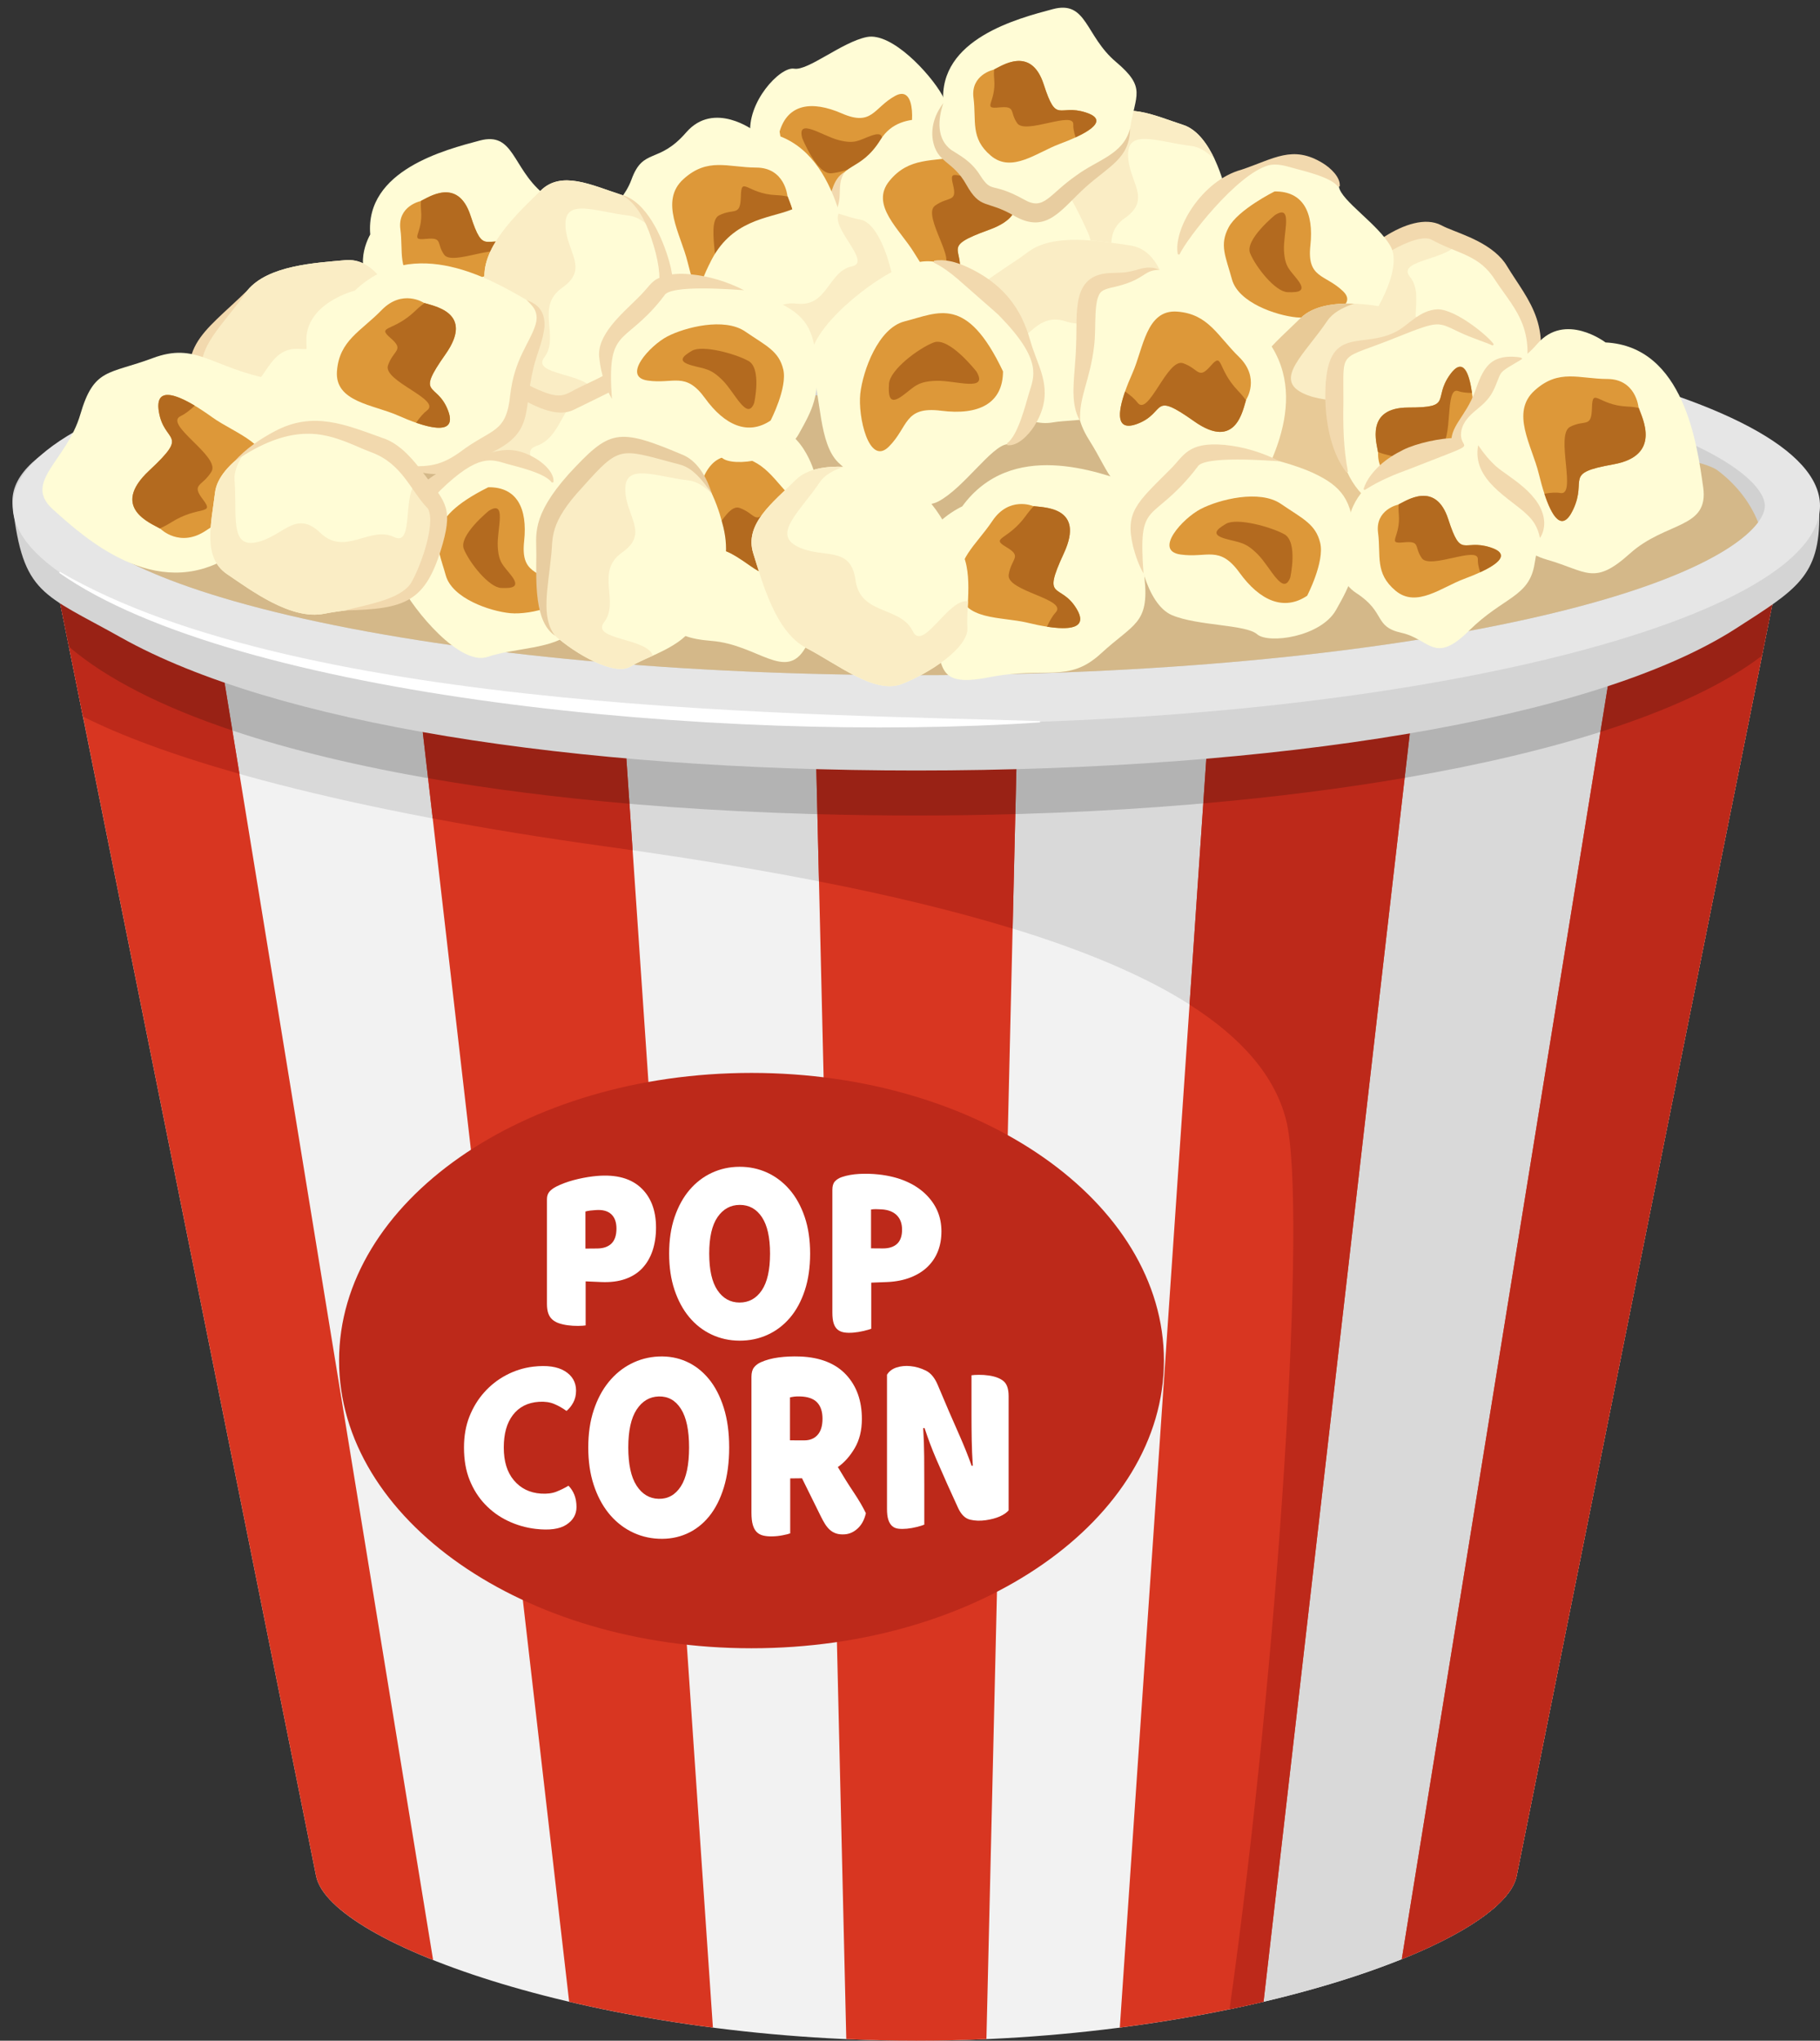 <?xml version="1.0" encoding="UTF-8"?><svg xmlns="http://www.w3.org/2000/svg" xmlns:xlink="http://www.w3.org/1999/xlink" height="903.0" preserveAspectRatio="xMidYMid meet" version="1.0" viewBox="-5.5 -3.4 805.5 903.0" width="805.5" zoomAndPan="magnify"><rect x="-5.5" y="-3.4" width="805.5" height="903.0" fill="#333333" stroke="none"/><defs><clipPath id="a"><path d="M 13 224 L 787 224 L 787 899.59 L 13 899.59 Z M 13 224"/></clipPath><clipPath id="b"><path d="M 13 224 L 787 224 L 787 899.59 L 13 899.59 Z M 13 224"/></clipPath></defs><g><g clip-path="url(#a)"><path d="M 13.281 224.492 L 134.398 826.758 C 140.449 856.836 259.277 899.59 400.062 899.59 C 540.848 899.59 659.68 856.836 665.727 826.758 L 786.844 224.492 L 13.281 224.492" fill="#f2f2f2"/></g><g><path d="M 31.215 313.656 C 70.145 333.367 147.098 355.25 263.352 371.262 C 446.984 396.555 548.711 433.719 563.684 492.105 C 573.301 529.578 560.289 732.25 538.676 885.688 C 611.48 870.598 661.844 846.066 665.727 826.758 L 786.844 224.492 L 13.281 224.492 L 31.215 313.656" fill="#d9d9d9"/></g><g clip-path="url(#b)"><path d="M 134.398 826.758 C 134.516 827.332 134.703 827.938 134.898 828.543 C 138.703 839.684 157.27 852.363 186.191 863.898 L 81.762 224.492 L 13.281 224.492 Z M 400.062 899.59 C 410.535 899.59 420.883 899.348 431.074 898.898 L 446.984 224.492 L 353.141 224.492 L 369.051 898.898 C 379.242 899.348 389.59 899.59 400.062 899.59 Z M 310.02 893.801 L 264.371 224.492 L 170.531 224.492 L 246.398 882.359 C 265.887 886.941 287.27 890.863 310.02 893.801 Z M 665.277 828.402 C 665.445 827.84 665.621 827.273 665.727 826.758 L 786.844 224.492 L 718.363 224.492 L 614.902 863.512 C 643.395 852.031 661.621 839.449 665.277 828.402 Z M 490.105 893.801 L 535.754 224.492 L 629.594 224.492 L 553.727 882.359 C 534.238 886.941 512.855 890.863 490.105 893.801" fill="#d83621"/></g><g><path d="M 25 282.762 C 81.488 330.992 227.426 357.449 400.062 357.449 C 568.398 357.449 716.793 330.641 774.32 286.754 L 786.844 224.492 L 13.281 224.492 L 25 282.762" fill="#b3b3b3"/></g><g><path d="M 620.027 861.387 C 620.176 861.324 620.316 861.262 620.465 861.195 C 621.941 860.562 623.391 859.93 624.805 859.289 C 625.098 859.156 625.387 859.02 625.68 858.887 C 626.938 858.312 628.168 857.738 629.371 857.164 C 629.703 857.004 630.027 856.848 630.355 856.688 C 631.512 856.125 632.641 855.562 633.746 855 C 634.062 854.84 634.375 854.68 634.688 854.52 C 635.801 853.941 636.887 853.363 637.949 852.785 C 638.207 852.645 638.469 852.508 638.723 852.363 C 639.879 851.727 641 851.09 642.09 850.445 C 642.219 850.371 642.352 850.297 642.48 850.223 C 646.188 848.023 649.488 845.824 652.367 843.641 C 652.512 843.531 652.645 843.422 652.785 843.312 C 653.562 842.711 654.312 842.109 655.027 841.516 C 655.227 841.348 655.41 841.184 655.602 841.02 C 656.238 840.473 656.848 839.93 657.43 839.383 C 657.621 839.199 657.812 839.02 658.004 838.836 C 658.551 838.305 659.066 837.777 659.562 837.25 C 659.73 837.066 659.902 836.887 660.066 836.703 C 660.555 836.164 661.008 835.625 661.434 835.09 C 661.562 834.934 661.695 834.773 661.816 834.613 C 662.277 834.016 662.695 833.418 663.082 832.824 C 664.145 831.16 664.82 829.773 665.273 828.41 C 665.426 827.957 665.543 827.508 665.645 827.059 C 665.727 826.758 726.285 525.625 726.285 525.625 L 786.844 224.492 L 718.363 224.492 L 614.902 863.512 C 616.652 862.805 618.359 862.098 620.027 861.387" fill="#bd291a"/></g><g><path d="M 442.668 407.5 L 446.984 224.492 L 353.141 224.492 L 356.965 386.609 C 389.238 392.938 417.797 399.879 442.668 407.5" fill="#bd291a"/></g><g><path d="M 563.684 492.105 C 573.301 529.578 560.289 732.246 538.676 885.688 C 541.164 885.172 543.629 884.641 546.062 884.102 C 546.57 883.992 547.066 883.879 547.57 883.766 C 549.441 883.348 551.301 882.926 553.137 882.492 C 553.332 882.449 553.527 882.398 553.727 882.352 L 629.594 224.492 L 535.754 224.492 L 520.977 441.137 C 544.434 456.062 558.77 472.934 563.684 492.105" fill="#bd291a"/></g><g><path d="M 263.352 371.262 C 267.117 371.781 270.793 372.312 274.488 372.84 L 264.371 224.492 L 170.531 224.492 L 186.016 358.746 C 209.52 363.184 235.277 367.395 263.352 371.262" fill="#bd291a"/></g><g><path d="M 100.469 339.031 L 81.762 224.492 L 13.281 224.492 L 31.215 313.656 C 47.559 321.934 70.629 330.59 100.469 339.031" fill="#bd291a"/></g><g><path d="M 786.844 224.492 L 718.363 224.492 L 702.824 320.477 C 733.188 310.844 757.59 299.52 774.32 286.754 Z M 629.594 224.492 L 535.754 224.492 L 527.051 352.098 C 558.605 349.34 588.52 345.543 616.18 340.805 Z M 443.863 356.828 L 446.984 224.492 L 353.141 224.492 L 356.266 356.863 C 370.645 357.246 385.25 357.449 400.062 357.449 C 414.836 357.449 429.445 357.234 443.863 356.828 Z M 97.336 319.84 L 81.762 224.492 L 13.281 224.492 L 25 282.762 C 41.773 297.082 66.43 309.48 97.336 319.84 Z M 273.086 352.266 C 241.395 349.539 211.52 345.75 183.961 340.945 L 170.531 224.492 L 264.371 224.492 L 273.086 352.266" fill="#992215"/></g><g><path d="M 799.711 223.816 C 800 251.66 789.633 257.445 762.809 274.695 C 699.539 315.375 558.121 337.539 400.062 337.539 C 247.434 337.539 115.762 316.668 48.125 278.738 C 13.281 259.203 4.754 259.789 0.125 220.43 C -5.547 172.195 182.078 144.621 400.062 144.621 C 618.047 144.621 799.203 175.25 799.711 223.816" fill="#d4d4d4"/></g><g><path d="M 800 220.43 C 800 269.988 622.492 316.93 400.062 316.93 C 177.633 316.93 0.125 269.988 0.125 220.43 C 0.125 170.875 177.633 130.699 400.062 130.699 C 622.492 130.699 800 170.875 800 220.43" fill="#e6e6e6"/></g><g><path d="M 454.801 316.254 C 312.168 325.844 98.656 304.863 20.676 250.062 L 21 249.602 C 128.438 312.473 358.465 312.508 454.777 315.691 L 454.801 316.254" fill="#fff"/></g><g><path d="M 400.062 295.363 C 297.551 295.363 201.285 286.496 129.012 270.395 C 46.531 252.016 24.523 230.34 24.523 220.43 C 24.523 210.52 46.531 188.844 129.012 170.469 C 201.285 154.367 297.551 145.496 400.062 145.496 C 502.574 145.496 598.84 154.367 671.113 170.469 C 753.594 188.844 775.602 210.52 775.602 220.43 C 775.602 230.34 753.594 252.016 671.113 270.395 C 598.84 286.496 502.574 295.363 400.062 295.363" fill="#d1d1d1"/></g><g><path d="M 25.594 224.578 C 30.832 235.605 56.637 254.266 129.012 270.395 C 201.285 286.496 297.551 295.363 400.062 295.363 C 502.574 295.363 598.84 286.496 671.113 270.395 C 737.035 255.703 764.309 238.914 772.609 227.707 C 768.656 217.84 761.875 210.145 754.621 204.711 C 733.645 188.988 435.207 168.766 370.086 170.641 C 304.965 172.516 182.133 211.773 88.094 205.277 C 42.066 202.098 27.984 212.809 25.594 224.578" fill="#d4b889"/></g><g><path d="M 672.164 161.43 C 672.164 161.43 667.48 185.289 654.758 189.906 C 642.035 194.527 628.859 201.609 619.398 192.883 C 609.938 184.152 593.723 170.492 593.215 156 C 592.703 141.504 587.875 122.172 596.578 113.844 C 605.281 105.52 622.207 94.895 629.578 99.121 C 636.949 103.352 652.898 106.844 658.461 116.777 C 664.023 126.715 677.934 138.738 672.164 161.43" fill="#fffcd6"/></g><g><path d="M 629.578 99.121 C 632.129 100.586 635.711 101.965 639.531 103.547 C 637.348 111.523 612.266 111.402 618.453 119.02 C 625.855 128.141 615.062 141.547 627.5 149.637 C 639.938 157.723 629.602 165.52 629.844 177.422 C 630.086 189.324 643.414 182.719 658.07 180.484 C 661.535 179.957 664.938 177.559 668.117 174.203 C 665.352 180.672 661.031 187.629 654.758 189.906 C 642.035 194.527 628.859 201.609 619.398 192.883 C 609.938 184.152 593.723 170.492 593.215 156 C 592.703 141.504 587.875 122.172 596.578 113.844 C 605.281 105.52 622.207 94.895 629.578 99.121" fill="#faedc5"/></g><g><path d="M 593.215 156 C 591.312 142.957 587.238 128.414 590.84 118.051 C 593.387 109.703 618.363 88.984 632.355 96.258 C 637.785 99.27 651.395 102.395 659.156 111.164 C 659.973 112.098 660.73 113.098 661.383 114.207 C 670.723 129.668 683.953 141.898 671.289 171.438 C 668.004 178.922 662.676 187.762 654.758 189.906 C 661.559 186.445 665.547 177.465 667.629 170.109 C 675.816 142.883 665.203 134.055 656.5 120.93 C 649.23 109.188 640.375 109.32 628.031 102.641 C 621.227 98.992 598.473 113.383 595.645 119.969 C 591.68 128.141 593.977 144.262 593.215 156" fill="#f2d9ae"/></g><g><path d="M 536.605 79.766 C 536.605 79.766 531.105 56.078 518.23 51.898 C 505.355 47.719 491.945 41.09 482.789 50.137 C 473.637 59.184 457.895 73.391 457.883 87.895 C 457.871 102.395 453.703 121.887 462.688 129.906 C 471.672 137.93 488.949 147.973 496.172 143.492 C 503.395 139.012 519.215 134.98 524.438 124.855 C 529.656 114.734 543.145 102.242 536.605 79.766" fill="#fffcd6"/></g><g><path d="M 496.172 143.492 C 498.672 141.941 502.203 140.441 505.969 138.727 C 503.512 130.836 478.453 131.812 484.375 123.984 C 491.461 114.617 480.215 101.59 492.367 93.078 C 504.52 84.57 493.926 77.133 493.758 65.23 C 493.594 53.324 507.141 59.469 521.863 61.199 C 525.344 61.609 528.828 63.891 532.121 67.137 C 529.133 60.766 524.582 53.961 518.23 51.898 C 505.355 47.719 491.945 41.09 482.789 50.137 C 473.637 59.184 457.895 73.391 457.883 87.895 C 457.871 102.395 453.703 121.887 462.688 129.906 C 471.672 137.93 488.949 147.973 496.172 143.492" fill="#faedc5"/></g><g><path d="M 553.141 69.535 C 539.863 75.656 534.059 78.777 524.504 91.867 C 514.949 104.953 513.656 112.105 519.727 124.145 C 525.797 136.184 546.207 160.496 558.223 156.391 C 570.238 152.285 588.145 152.969 595.504 145.133 C 602.859 137.297 615.441 115.602 610.016 105.723 C 604.59 95.844 587.918 85.367 587.07 79.164 C 586.223 72.957 566.422 63.41 553.141 69.535" fill="#fffcd6"/></g><g><path d="M 586.699 79.215 C 583.605 74.93 571.234 72.195 566.973 70.996 C 563.543 70.016 559.746 68.867 556.051 69.715 C 541.945 73.555 519.82 102.129 516.523 109.223 L 515.781 109.141 C 513.605 98.156 526.262 76.508 544.023 71.668 C 558.375 66.836 566.613 60.629 579.926 68.789 C 583.387 70.902 587.895 75.066 587.438 79.113 L 586.699 79.215" fill="#f2d9ae"/></g><g><path d="M 558.59 81.32 C 558.59 81.32 542.445 89.355 538.27 97.207 C 534.09 105.055 536.945 109.98 539.75 120.238 C 542.559 130.5 559.312 136.176 568.309 137.035 C 577.309 137.895 596.812 133.117 588.922 125.484 C 581.027 117.852 572.859 119.922 574.453 105.23 C 576.047 90.543 571.176 81.137 558.59 81.32" fill="#dd9839"/></g><g><path d="M 558.828 91.738 C 558.828 91.738 545.34 102.676 547.777 108.66 C 550.215 114.645 558.812 125.625 564.285 125.875 C 569.758 126.125 572.484 125.301 568.93 120.594 C 565.375 115.891 563.176 115.004 562.77 107.473 C 562.367 99.938 566.965 86.645 558.828 91.738" fill="#b36a1f"/></g><g><path d="M 326.66 56.523 C 328.559 71.023 329.812 77.492 339.465 90.508 C 349.121 103.523 355.566 106.883 368.863 104.668 C 382.16 102.453 411.445 90.199 411.098 77.508 C 410.754 64.812 416.73 47.922 411.438 38.566 C 406.148 29.211 389.176 10.746 378.129 12.988 C 367.082 15.23 352.121 28.031 345.945 26.992 C 339.77 25.957 324.766 42.023 326.66 56.523" fill="#fffcd6"/></g><g><path d="M 339.535 54.828 C 344.824 87.648 357.34 83.91 371.09 84.391 C 381.719 84.762 392.125 70.453 395.617 62.117 C 399.113 53.781 400.359 33.742 390.723 39.008 C 381.09 44.27 380.633 52.684 367.086 46.793 C 353.535 40.902 343.102 42.758 339.535 54.828" fill="#dd9839"/></g><g><path d="M 349.551 57.695 C 349.551 57.695 355.984 73.828 362.422 73.281 C 368.859 72.734 381.898 67.789 383.77 62.641 C 385.633 57.492 385.656 54.641 380.105 56.637 C 374.559 58.633 373.059 60.469 365.746 58.613 C 358.434 56.758 347.109 48.414 349.551 57.695" fill="#b36a1f"/></g><g><path d="M 415.328 51.719 C 415.328 51.719 393.508 43.375 384.273 58.328 C 375.035 73.285 366.23 67.855 364.387 81.484 C 362.543 95.113 348.012 98.453 369.742 113.211 C 391.473 127.965 392.586 140.234 412.312 141.152 C 432.039 142.07 436.586 147.18 449.562 131.391 C 462.547 115.598 483.172 114.863 475.832 99.121 C 468.492 83.375 451.797 46.238 415.328 51.719" fill="#fffcd6"/></g><g><path d="M 368.371 72.691 C 365.914 76.305 366.324 79.492 366.113 83.355 C 365.188 96.375 354.598 97.379 370.25 108.383 C 392.203 124.312 392.137 132.902 403.297 139.625 C 395.625 139.039 389.078 133.484 383.047 128.469 C 365.34 114.309 360.844 113.418 356.211 106.219 C 350.121 95.398 359.328 91.496 363.008 79.844 C 364.023 76.895 365.602 74.145 368.371 72.691" fill="#f2d9ae"/></g><g><path d="M 437.457 73.809 C 437.457 73.809 433.203 63.23 420.176 65.723 C 407.145 68.219 396.863 65.961 388.125 76.668 C 379.387 87.375 392.922 98.25 399.098 108.484 C 405.27 118.719 415.496 132.738 418.781 119.414 C 422.066 106.09 409.949 106.316 432.211 98.293 C 454.473 90.266 439.207 76.672 437.457 73.809" fill="#dd9839"/></g><g><path d="M 432.211 98.293 C 453.664 90.559 440.27 77.652 437.699 74.164 C 436.109 74.172 434.305 74.312 432.258 74.637 C 418.852 76.758 414.199 70.031 416.258 78.215 C 418.32 86.398 414.426 83.234 408.348 87.59 C 402.27 91.945 419.273 113.902 411.066 114.125 C 409.309 114.172 406.664 114.805 403.902 115.816 C 409.637 123.742 416.258 129.652 418.781 119.414 C 422.066 106.09 409.949 106.316 432.211 98.293" fill="#b36a1f"/></g><g><path d="M 503.48 165.953 C 503.48 165.953 519.012 147.242 514.551 134.465 C 510.09 121.684 507.254 106.996 494.512 105.18 C 481.77 103.363 460.934 99.426 449.383 108.191 C 437.824 116.957 419.785 125.434 418.836 137.438 C 417.883 149.445 420.34 169.277 428.277 172.316 C 436.215 175.355 448.996 185.516 460.215 183.547 C 471.43 181.578 489.539 184.758 503.48 165.953" fill="#fffcd6"/></g><g><path d="M 428.277 172.316 C 431.023 173.367 434.355 175.273 437.996 177.234 C 442.797 170.504 426.855 151.141 436.672 151.121 C 448.414 151.094 451.984 134.258 466.113 138.785 C 480.242 143.316 479.75 130.379 489.129 123.043 C 498.512 115.711 501.812 130.215 509.344 142.984 C 511.121 146.004 511.41 150.156 510.82 154.742 C 514.086 148.512 516.75 140.766 514.551 134.465 C 510.09 121.684 507.254 106.996 494.512 105.18 C 481.77 103.363 460.934 99.426 449.383 108.191 C 437.824 116.957 419.785 125.434 418.836 137.438 C 417.883 149.445 420.34 169.277 428.277 172.316" fill="#faedc5"/></g><g><path d="M 328.387 54.574 C 328.387 54.574 310.535 40.953 298.199 55.188 C 285.867 69.422 279.195 61.695 273.98 76.051 C 268.77 90.406 254.582 90.965 270.691 111.504 C 286.801 132.047 284.652 145.559 302.504 150.707 C 320.352 155.852 323.199 162.34 339.184 147.988 C 355.164 133.633 374.266 137.188 371.609 118.605 C 368.949 100.023 363.242 56.328 328.387 54.574" fill="#fffcd6"/></g><g><path d="M 342.965 83.137 C 342.965 83.137 341.797 70.797 329.211 70.75 C 316.617 70.703 307.773 66.094 296.992 75.84 C 286.211 85.586 295.812 100.203 298.828 112.574 C 301.844 124.949 307.594 142.273 314.051 128.551 C 320.512 114.824 309.34 112.516 331.824 108.523 C 354.312 104.527 343.832 86.602 342.965 83.137" fill="#dd9839"/></g><g><path d="M 331.824 108.523 C 353.496 104.672 344.551 87.887 343.098 83.57 C 341.637 83.246 339.945 83.02 337.98 82.938 C 325.145 82.406 322.617 74.152 322.391 83.438 C 322.164 92.727 319.41 88.484 312.715 91.918 C 306.016 95.352 315.93 122.688 308.348 121.199 C 306.719 120.883 304.137 121.008 301.34 121.52 C 304.547 131.309 309.09 139.094 314.051 128.551 C 320.512 114.824 309.34 112.516 331.824 108.523" fill="#b36a1f"/></g><g><path d="M 609.578 133.086 C 609.578 133.086 581.547 126.02 570.125 137.355 C 558.703 148.691 544.402 159.266 548.988 173.867 C 553.574 188.465 560.035 212.832 575.359 220.73 C 590.688 228.633 609.027 243.637 622.395 238.5 C 635.762 233.367 655.773 220.562 654.965 210.488 C 654.156 200.414 658.496 181.496 650.637 170.477 C 642.773 159.453 636.898 138.398 609.578 133.086" fill="#faedc5"/></g><g><path d="M 654.965 210.488 C 654.688 207 655.023 202.453 655.258 197.539 C 645.574 195.848 632.98 222.871 627.926 212.355 C 621.875 199.77 601.984 204.574 599.598 187.098 C 597.215 169.621 583.586 176.777 570.91 170.48 C 558.234 164.18 572.098 153.199 581.938 138.574 C 584.262 135.117 588.566 132.676 593.789 130.961 C 585.434 130.652 575.758 131.766 570.125 137.355 C 558.703 148.691 544.402 159.266 548.988 173.867 C 553.574 188.465 560.035 212.832 575.359 220.73 C 590.688 228.633 609.027 243.637 622.395 238.5 C 635.762 233.367 655.773 220.562 654.965 210.488" fill="#e8ca97"/></g><g><path d="M 308.574 113.277 C 308.574 113.277 297.973 133.004 304.332 143.723 C 310.691 154.441 315.938 167.184 327.77 166.492 C 339.605 165.805 359.129 165.551 367.957 155.531 C 376.785 145.508 391.52 134.562 390.184 123.551 C 388.852 112.539 383.008 95.09 375.289 93.793 C 367.57 92.5 354.176 85.668 344.41 89.492 C 334.648 93.32 317.723 93.754 308.574 113.277" fill="#fffcd6"/></g><g><path d="M 375.289 93.793 C 372.617 93.348 369.266 92.234 365.617 91.133 C 362.516 98.086 380.441 112.648 371.586 114.461 C 360.988 116.629 360.844 132.48 347.266 130.973 C 333.684 129.465 336.488 141.055 329.363 149.387 C 322.238 157.719 316.609 145.23 307.477 135.078 C 305.32 132.684 304.301 128.984 303.996 124.738 C 302.188 130.961 301.195 138.438 304.332 143.723 C 310.691 154.441 315.938 167.184 327.77 166.492 C 339.605 165.805 359.129 165.555 367.957 155.531 C 376.785 145.508 391.52 134.562 390.184 123.551 C 388.852 112.539 383.008 95.09 375.289 93.793" fill="#faedc5"/></g><g><path d="M 612.547 223.699 C 612.547 223.699 625.762 238.109 638.516 227.797 C 651.266 217.484 655.801 225.133 662.469 213.621 C 669.137 202.117 681.383 203.812 670.719 183.738 C 660.055 163.664 663.965 152.414 649.453 145.27 C 634.941 138.125 633.496 132.129 617.598 141.98 C 601.699 151.836 585.871 145.867 585.309 162.199 C 584.738 178.535 582.941 216.859 612.547 223.699" fill="#fffcd6"/></g><g><path d="M 655.109 149.512 C 652.586 148.199 646.059 146.301 640.312 143.543 C 630.746 139.023 631.559 138.332 613.148 145.652 C 586.312 156.629 589.184 150.266 589.07 174.371 C 588.895 184.738 589.02 194.809 591.09 205.352 L 590.414 205.664 C 583.922 197.234 581.5 185.098 581.102 174.469 C 580.195 138.754 596.293 151.68 612.172 143.453 C 617.672 140.805 622.613 133.805 630.75 133.473 C 638.961 133.441 653.68 145.766 655.617 148.965 L 655.109 149.512" fill="#f2d9ae"/></g><g><path d="M 604.426 196.988 C 604.426 196.988 603.535 207.742 614.32 209.711 C 625.105 211.68 631.98 216.984 642.711 210.281 C 653.445 203.578 647.453 189.578 646.766 178.512 C 646.074 167.445 643.797 151.715 636.16 162.492 C 628.523 173.266 637.746 176.953 617.859 176.934 C 597.977 176.914 604.215 193.887 604.426 196.988" fill="#dd9839"/></g><g><path d="M 617.859 176.934 C 598.695 176.918 603.797 192.676 604.379 196.594 C 605.578 197.098 606.996 197.551 608.664 197.922 C 619.59 200.34 620.488 207.805 622.105 199.879 C 623.723 191.953 625.434 196.012 631.699 194.094 C 637.969 192.176 633.656 167.23 639.926 169.664 C 641.27 170.188 643.508 170.473 645.98 170.461 C 644.73 161.582 642.027 154.211 636.16 162.492 C 628.523 173.266 637.746 176.953 617.859 176.934" fill="#b36a1f"/></g><g><path d="M 551.562 142.539 C 551.562 142.539 545.926 119.867 528.379 120.844 C 510.828 121.82 510.242 111.492 498.012 117.773 C 485.777 124.055 474.727 114.047 475.047 140.312 C 475.371 166.574 465.941 174.508 476.473 191.215 C 487.004 207.922 485.41 214.57 505.785 216.188 C 526.164 217.805 538.562 234.305 547.277 219.281 C 555.996 204.258 576.914 169.324 551.562 142.539" fill="#fffcd6"/></g><g><path d="M 507.504 116.012 C 500.078 116.102 501.688 120.684 486.059 123.945 C 484.359 124.355 482.965 124.891 482.156 125.488 C 478.195 128.543 479.805 141.23 478.754 149.516 C 477.023 164.844 471.863 172.383 472.57 182.945 C 467.453 174.27 470.418 163.199 470.777 148.934 C 471.391 134.902 468.609 118.641 485.137 117.457 C 491.59 117.094 491.379 117.59 497.117 116.156 C 500.316 115.156 503.992 114.195 507.504 116.012" fill="#f2d9ae"/></g><g><path d="M 546.098 173.324 C 546.098 173.324 552.34 163.785 542.844 154.523 C 533.348 145.262 529.32 135.535 515.539 134.492 C 501.758 133.449 500.574 150.773 495.711 161.688 C 490.848 172.605 485.191 189.012 498.004 184.09 C 510.812 179.164 503.695 169.352 523.012 183.023 C 542.328 196.695 544.75 176.398 546.098 173.324" fill="#dd9839"/></g><g><path d="M 523.012 183.023 C 541.629 196.199 544.551 177.828 545.945 173.727 C 545.027 172.43 543.883 171.031 542.441 169.531 C 533.039 159.75 535.895 152.086 530.359 158.457 C 524.824 164.824 525.191 159.824 518.145 157.328 C 511.098 154.836 502.809 181.34 497.934 174.734 C 496.887 173.32 494.855 171.512 492.445 169.824 C 489.223 179.062 488.16 187.871 498.004 184.09 C 510.812 179.164 503.695 169.352 523.012 183.023" fill="#b36a1f"/></g><g><path d="M 355.195 206.547 C 355.195 206.547 349.559 183.875 332.008 184.852 C 314.461 185.828 313.879 175.5 301.645 181.781 C 289.41 188.062 278.355 178.055 278.68 204.316 C 279.004 230.582 269.574 238.516 280.105 255.219 C 290.637 271.926 289.043 278.578 309.422 280.195 C 329.797 281.812 342.195 298.312 350.91 283.285 C 359.629 268.262 380.547 233.328 355.195 206.547" fill="#fffcd6"/></g><g><path d="M 349.73 237.332 C 349.73 237.332 355.973 227.789 346.477 218.531 C 336.98 209.27 332.953 199.543 319.172 198.5 C 305.391 197.453 304.211 214.777 299.344 225.695 C 294.48 236.613 288.824 253.02 301.637 248.094 C 314.445 243.172 307.328 233.359 326.645 247.031 C 345.961 260.699 348.383 240.406 349.73 237.332" fill="#dd9839"/></g><g><path d="M 326.645 247.031 C 345.262 260.203 348.184 241.836 349.578 237.734 C 348.66 236.434 347.512 235.035 346.074 233.539 C 336.672 223.758 339.527 216.094 333.992 222.465 C 328.457 228.832 328.824 223.828 321.777 221.336 C 314.727 218.84 306.441 245.344 301.566 238.742 C 300.52 237.324 298.488 235.52 296.078 233.832 C 292.855 243.066 291.793 251.879 301.637 248.094 C 314.445 243.172 307.328 233.359 326.645 247.031" fill="#b36a1f"/></g><g><path d="M 412.012 42.211 C 412.012 42.211 402.645 58.082 415.809 66.648 C 428.969 75.219 423.281 81.414 435.77 84.195 C 448.258 86.969 450.262 98.43 465.562 83.273 C 480.863 68.113 492.316 68.488 494.645 53.48 C 496.977 38.469 502.051 35.504 488.395 23.984 C 474.738 12.465 475.605 -3.398 460.469 0.641 C 445.332 4.684 409.676 13.742 412.012 42.211" fill="#fffcd6"/></g><g><path d="M 412.012 42.211 C 409.488 49.691 409.086 58.094 415.398 62.879 C 419.316 65.461 424.289 67.754 428.387 74.336 C 433.668 82.484 433.109 76.785 447.727 84.891 C 456.668 90.074 458.605 82.656 471.059 74.098 C 480.242 67.312 491.645 64.969 494.645 53.48 C 494.539 66.613 485.438 70.062 475.098 79.293 C 464.078 89.223 457.914 100.32 443.59 92.23 C 430.953 84.781 428.578 89.742 422.078 78.141 C 416.18 67.594 409.152 68.855 407.34 58.551 C 406.375 52.289 408.672 46.578 412.012 42.211" fill="#e8cda0"/></g><g><path d="M 434.141 27.484 C 434.141 27.484 424.02 29.684 425.352 39.906 C 426.684 50.129 423.82 57.773 433.086 65.539 C 442.352 73.301 453.441 64.027 463.391 60.324 C 473.332 56.625 487.09 50.203 474.992 46.352 C 462.895 42.5 462.195 51.801 456.43 33.953 C 450.664 16.105 436.922 26.43 434.141 27.484" fill="#dd9839"/></g><g><path d="M 456.43 33.953 C 450.871 16.754 437.91 25.719 434.484 27.332 C 434.375 28.551 434.371 29.945 434.516 31.551 C 435.477 42.02 428.895 44.91 436.633 44.152 C 444.367 43.395 441.145 46.059 444.723 51.148 C 448.305 56.238 469.922 45.422 469.512 51.727 C 469.426 53.078 469.812 55.164 470.539 57.383 C 478.316 53.785 484.289 49.309 474.992 46.352 C 462.895 42.5 462.195 51.801 456.43 33.953" fill="#b36a1f"/></g><g><path d="M 158.359 100.363 C 158.359 100.363 148.992 116.234 162.156 124.801 C 175.316 133.371 169.625 139.57 182.113 142.348 C 194.602 145.121 196.609 156.582 211.91 141.426 C 227.211 126.266 238.664 126.641 240.992 111.633 C 243.32 96.625 248.398 93.656 234.742 82.137 C 221.086 70.617 221.953 54.754 206.816 58.797 C 191.68 62.836 156.02 71.895 158.359 100.363" fill="#fffcd6"/></g><g><path d="M 180.484 85.637 C 180.484 85.637 170.367 87.836 171.699 98.059 C 173.031 108.281 170.168 115.93 179.434 123.691 C 188.699 131.453 199.789 122.18 209.734 118.477 C 219.68 114.777 233.438 108.355 221.34 104.504 C 209.238 100.652 208.539 109.953 202.777 92.105 C 197.012 74.262 183.27 84.586 180.484 85.637" fill="#dd9839"/></g><g><path d="M 202.777 92.105 C 197.219 74.906 184.258 83.871 180.832 85.484 C 180.723 86.703 180.719 88.098 180.863 89.703 C 181.82 100.176 175.242 103.062 182.977 102.309 C 190.715 101.551 187.492 104.215 191.07 109.301 C 194.648 114.391 216.266 103.574 215.859 109.879 C 215.77 111.23 216.156 113.316 216.887 115.531 C 224.664 111.938 230.633 107.461 221.34 104.504 C 209.238 100.652 208.539 109.953 202.777 92.105" fill="#b36a1f"/></g><g><path d="M 420.355 220.68 C 420.355 220.68 399.074 230.316 403.203 247.398 C 407.328 264.484 397.277 266.922 405.664 277.82 C 414.051 288.723 406.199 301.398 431.977 296.34 C 457.75 291.281 467.254 299.121 481.785 285.75 C 496.316 272.379 503.145 272.746 501.059 252.41 C 498.969 232.078 512.961 216.906 496.609 211.043 C 480.262 205.18 442.125 190.91 420.355 220.68" fill="#fffcd6"/></g><g><path d="M 451.625 220.5 C 451.625 220.5 441.113 216.082 433.719 227.094 C 426.324 238.102 417.484 243.82 418.945 257.566 C 420.402 271.309 437.656 269.344 449.27 272.156 C 460.887 274.973 478.047 277.57 470.891 265.859 C 463.734 254.148 455.367 262.922 465.328 241.453 C 475.289 219.988 454.891 221.27 451.625 220.5" fill="#dd9839"/></g><g><path d="M 465.328 241.453 C 474.93 220.77 456.332 221.207 452.047 220.574 C 450.934 221.711 449.766 223.094 448.555 224.777 C 440.629 235.793 432.574 234.367 439.84 238.66 C 447.102 242.957 442.117 243.496 440.934 250.879 C 439.754 258.262 467.316 261.633 461.703 267.617 C 460.496 268.902 459.086 271.223 457.863 273.902 C 467.531 275.406 476.391 274.859 470.891 265.859 C 463.734 254.148 455.367 262.922 465.328 241.453" fill="#b36a1f"/></g><g><path d="M 312.785 185.195 C 312.785 185.195 323.156 158.211 313.266 145.516 C 303.375 132.82 294.59 117.355 279.547 120.164 C 264.504 122.973 239.539 126.473 229.863 140.742 C 220.188 155.016 203.098 171.426 206.598 185.312 C 210.094 199.199 220.414 220.598 230.512 221 C 240.609 221.402 258.875 227.973 270.758 221.484 C 282.641 215 304.246 211.688 312.785 185.195" fill="#fffcd6"/></g><g><path d="M 230.512 221 C 234.008 221.141 238.48 222.016 243.332 222.84 C 246.176 213.43 220.848 197.691 231.895 193.93 C 245.113 189.43 242.723 169.105 260.355 168.828 C 277.992 168.551 272.516 154.164 280.285 142.336 C 288.059 130.504 297.301 145.578 310.645 157.098 C 313.797 159.816 315.707 164.387 316.785 169.773 C 318.09 161.512 318.145 151.777 313.266 145.516 C 303.375 132.82 294.59 117.355 279.547 120.164 C 264.504 122.973 239.539 126.473 229.863 140.742 C 220.188 155.016 203.098 171.426 206.598 185.312 C 210.094 199.199 220.414 220.598 230.512 221" fill="#faedc5"/></g><g><path d="M 287.598 110.574 C 287.598 110.574 282.102 86.887 269.227 82.707 C 256.352 78.527 242.941 71.898 233.785 80.945 C 224.633 89.992 208.891 104.199 208.879 118.703 C 208.867 133.203 204.699 152.695 213.684 160.719 C 222.668 168.738 239.945 178.781 247.168 174.301 C 254.391 169.82 270.211 165.789 275.43 155.664 C 280.648 145.547 294.141 133.055 287.598 110.574" fill="#fffcd6"/></g><g><path d="M 247.168 174.301 C 249.668 172.75 253.199 171.254 256.965 169.535 C 254.508 161.645 229.449 162.621 235.367 154.793 C 242.453 145.426 231.207 132.398 243.363 123.891 C 255.516 115.379 244.918 107.941 244.754 96.039 C 244.59 84.133 258.137 90.277 272.859 92.012 C 276.34 92.418 279.824 94.699 283.117 97.945 C 280.129 91.574 275.574 84.77 269.227 82.707 C 256.352 78.527 242.941 71.898 233.785 80.945 C 224.633 89.992 208.891 104.199 208.879 118.703 C 208.867 133.203 204.699 152.695 213.684 160.719 C 222.668 168.738 239.945 178.781 247.168 174.301" fill="#faedc5"/></g><g><path d="M 208.879 118.703 C 211.723 147.301 203.262 154.809 230.637 168.113 C 243.16 174.031 244.293 171.23 250.691 168.133 C 272.539 157.93 268.164 158.73 276.797 146.254 C 287.258 131.414 289.031 120.562 282.77 102.055 C 280.445 94.805 276.156 85.941 269.227 82.707 C 280.445 85.336 287.672 101.461 290.773 112.629 C 294.797 126.973 290.902 138.004 283.102 150.328 C 272.414 167.641 275.711 164.438 248.602 177.844 C 242.137 181.16 233.906 177.617 227.477 174.281 C 199.168 159.289 205.773 146.703 208.879 118.703" fill="#f2d9ae"/></g><g><path d="M 169.98 168.77 C 169.98 168.77 180.754 146.973 173.453 135.57 C 166.156 124.176 159.992 110.543 147.176 111.73 C 134.359 112.918 113.18 113.914 103.973 125.117 C 94.762 136.32 79.18 148.746 81.031 160.645 C 82.887 172.547 89.879 191.27 98.301 192.387 C 106.727 193.504 121.516 200.422 131.973 195.91 C 142.426 191.395 160.777 190.297 169.98 168.77" fill="#fffcd6"/></g><g><path d="M 98.301 192.387 C 101.219 192.773 104.898 193.855 108.895 194.918 C 112.004 187.258 92.012 172.117 101.555 169.82 C 112.977 167.074 112.543 149.871 127.336 151 C 142.133 152.133 138.656 139.66 146.082 130.355 C 153.504 121.047 160.078 134.391 170.363 145.07 C 172.793 147.59 174.039 151.566 174.523 156.164 C 176.258 149.344 177.055 141.195 173.453 135.57 C 166.156 124.176 159.992 110.543 147.176 111.73 C 134.359 112.918 113.18 113.914 103.973 125.117 C 94.762 136.32 79.18 148.746 81.031 160.645 C 82.887 172.547 89.879 191.27 98.301 192.387" fill="#faedc5"/></g><g><path d="M 103.973 125.117 C 95.559 137.738 82.391 148.926 83.852 160.223 C 90.004 189.16 99.547 188.555 104.938 189.855 C 112.949 191.898 123.527 195.117 129.961 192.539 C 153.023 185.676 163.02 181.988 171.652 159.117 C 174.469 152.008 176.754 142.453 173.453 135.57 C 180.449 144.707 175.82 161.766 171.133 172.375 C 165.145 186.012 155.137 192.07 141.289 196.648 C 121.82 203.328 127.031 202.969 97.164 196.035 C 90.059 194.5 85.945 186.535 83.094 179.883 C 70.73 150.367 83.824 144.777 103.973 125.117" fill="#f2d9ae"/></g><g><path d="M 151.531 125.195 C 151.531 125.195 129.105 130.816 130.102 148.184 C 131.102 165.551 120.879 166.145 127.117 178.242 C 133.359 190.336 123.473 201.293 149.465 200.926 C 175.457 200.555 183.324 209.871 199.84 199.422 C 216.352 188.969 222.938 190.535 224.504 170.363 C 226.062 150.195 242.371 137.895 227.484 129.293 C 212.602 120.695 177.988 100.059 151.531 125.195" fill="#fffcd6"/></g><g><path d="M 172.219 203 C 182.109 202.746 187.84 204.008 198.039 196.68 C 212.176 185.969 218.52 188.637 220.297 171.512 C 222.129 155.562 228.648 148.91 231.375 140.734 C 232.043 138.711 232.258 136.703 231.594 134.715 C 230.992 132.656 229.211 130.984 227.484 129.293 C 229.656 130.246 232.113 131.27 233.652 133.605 C 235.285 135.852 235.648 138.867 235.441 141.504 C 234.793 146.789 232.957 151.332 231.586 155.77 C 225.496 176.172 231.844 186.441 214.195 195.762 C 194.98 205.441 190.938 209.941 172.219 203" fill="#f2d9ae"/></g><g><path d="M 182.008 130.551 C 182.008 130.551 172.555 124.391 163.406 133.805 C 154.258 143.219 144.641 147.223 143.633 160.863 C 142.625 174.504 159.773 175.641 170.586 180.434 C 181.398 185.23 197.645 190.793 192.746 178.125 C 187.852 165.457 178.152 172.52 191.648 153.379 C 205.145 134.234 185.051 131.875 182.008 130.551" fill="#dd9839"/></g><g><path d="M 191.648 153.379 C 204.652 134.93 186.469 132.07 182.406 130.699 C 181.121 131.609 179.738 132.746 178.262 134.176 C 168.598 143.496 161.008 140.688 167.32 146.152 C 173.637 151.617 168.684 151.262 166.227 158.242 C 163.773 165.223 190.016 173.375 183.492 178.215 C 182.094 179.254 180.309 181.262 178.645 183.652 C 187.789 186.828 196.512 187.859 192.746 178.125 C 187.852 165.457 178.152 172.52 191.648 153.379" fill="#b36a1f"/></g><g><path d="M 705.07 148.125 C 705.07 148.125 687.219 134.504 674.887 148.738 C 662.551 162.977 655.883 155.246 650.668 169.602 C 645.453 183.961 631.266 184.516 647.379 205.059 C 663.488 225.602 661.336 239.109 679.188 244.258 C 697.035 249.402 699.883 255.891 715.867 241.539 C 731.852 227.188 750.953 230.738 748.293 212.156 C 745.637 193.578 739.926 149.879 705.07 148.125" fill="#fffcd6"/></g><g><path d="M 719.652 176.688 C 719.652 176.688 718.484 164.348 705.895 164.301 C 693.305 164.254 684.457 159.648 673.68 169.395 C 662.898 179.137 672.5 193.754 675.516 206.129 C 678.527 218.5 684.277 235.824 690.738 222.102 C 697.195 208.375 686.023 206.07 708.512 202.074 C 730.996 198.078 720.516 180.152 719.652 176.688" fill="#dd9839"/></g><g><path d="M 708.512 202.074 C 730.184 198.223 721.234 181.438 719.781 177.125 C 718.32 176.797 716.633 176.57 714.668 176.492 C 701.832 175.961 699.301 167.703 699.074 176.992 C 698.848 186.281 696.098 182.035 689.398 185.469 C 682.699 188.902 692.613 216.238 685.031 214.754 C 683.406 214.434 680.82 214.559 678.023 215.074 C 681.23 224.859 685.773 232.645 690.738 222.102 C 697.195 208.375 686.023 206.07 708.512 202.074" fill="#b36a1f"/></g><g><path d="M 591.066 234.652 C 591.066 234.652 581.703 250.523 594.863 259.094 C 608.023 267.66 602.336 273.859 614.824 276.637 C 627.312 279.414 629.316 290.871 644.617 275.715 C 659.922 260.559 671.371 260.934 673.699 245.926 C 676.031 230.914 681.105 227.945 667.449 216.426 C 653.793 204.906 654.66 189.047 639.523 193.086 C 624.387 197.129 588.73 206.188 591.066 234.652" fill="#fffcd6"/></g><g><path d="M 613.195 219.926 C 613.195 219.926 603.074 222.125 604.406 232.348 C 605.738 242.57 602.879 250.219 612.145 257.98 C 621.406 265.742 632.5 256.469 642.441 252.77 C 652.391 249.07 666.145 242.645 654.047 238.793 C 641.949 234.941 641.25 244.242 635.484 226.398 C 629.719 208.551 615.977 218.875 613.195 219.926" fill="#dd9839"/></g><g><path d="M 635.484 226.398 C 629.93 209.199 616.965 218.16 613.539 219.777 C 613.43 220.996 613.426 222.391 613.574 223.992 C 614.531 234.465 607.949 237.355 615.688 236.598 C 623.422 235.84 620.199 238.504 623.777 243.594 C 627.359 248.68 648.977 237.867 648.566 244.168 C 648.48 245.523 648.867 247.609 649.598 249.824 C 657.371 246.23 663.344 241.754 654.047 238.793 C 641.949 234.941 641.25 244.242 635.484 226.398" fill="#b36a1f"/></g><g><path d="M 648.711 193.605 C 651.277 197.422 653.902 200.508 656.781 203.074 C 661.777 207.52 677.43 215.336 677.949 227.758 C 677.984 230.289 677.375 232.723 676.055 234.648 C 675.117 230.012 673.203 226.996 670.465 224.426 C 663.125 217.184 645.777 209.121 648.711 193.605" fill="#f2d9ae"/></g><g><path d="M 657.645 164.184 C 655.508 169.551 654.605 172.578 648.285 177.645 C 645.078 180.238 642.004 183.172 641.254 187.32 C 639.602 197.105 653.059 190.426 619.008 203.867 C 615.578 205.18 612.102 206.398 608.773 207.934 C 605.402 209.434 602.164 211.109 598.727 213.289 C 598.5 213.43 598.227 213.367 598.098 213.16 C 598.023 213.047 598.012 212.906 598.051 212.785 C 599.363 208.789 602.125 205.398 605.172 202.539 C 608.266 199.68 611.816 197.508 615.48 195.676 C 621.395 192.711 632.406 190.301 639.078 190.426 L 636.922 193.793 C 635.82 185.121 643.059 181.508 647.434 169.488 C 650.754 159.871 653.605 155.496 660.797 154.57 C 663.164 154.258 669.77 154.52 667.781 155.695 C 658.762 161.023 659.074 160.715 657.645 164.184" fill="#f2d9ae"/></g><g><path d="M 96.195 242.895 C 96.195 242.895 120.773 241.93 123.52 223.629 C 126.27 205.328 137.039 206.938 133.18 192.98 C 129.32 179.023 142.004 169.77 114.855 164.484 C 87.711 159.203 81.547 147.785 62.074 155.07 C 42.598 162.352 36.082 159.285 30.055 179.949 C 24.031 200.613 4.367 209.863 17.992 222.066 C 31.617 234.266 63.16 263.301 96.195 242.895" fill="#fffcd6"/></g><g><path d="M 65.625 230.676 C 65.625 230.676 74.125 239.152 85.703 231.34 C 97.281 223.531 108.172 221.457 112.195 207.473 C 116.219 193.488 98.609 188.566 88.398 181.219 C 78.184 173.867 62.477 164.531 64.812 178.789 C 67.152 193.051 78.789 187.809 60.562 204.801 C 42.336 221.789 62.746 228.629 65.625 230.676" fill="#dd9839"/></g><g><path d="M 60.562 204.801 C 43 221.176 61.312 228.117 65.242 230.434 C 66.777 229.766 68.465 228.883 70.316 227.719 C 82.414 220.113 89.703 224.699 84.32 217.629 C 78.938 210.562 84.016 212.012 88.094 205.277 C 92.172 198.543 66.621 184.332 74.473 180.715 C 76.156 179.941 78.453 178.234 80.707 176.109 C 71.875 170.812 63.02 167.832 64.812 178.789 C 67.152 193.051 78.789 187.809 60.562 204.801" fill="#b36a1f"/></g><g><path d="M 451.848 155.027 C 445.215 139.895 441.812 133.27 427.227 122.195 C 412.645 111.117 404.59 109.508 390.859 116.109 C 377.129 122.711 349.223 145.25 353.602 158.914 C 357.984 172.578 356.828 192.797 365.523 201.277 C 374.223 209.758 398.465 224.434 409.742 218.516 C 421.023 212.598 433.215 193.984 440.242 193.16 C 447.273 192.336 458.484 170.164 451.848 155.027" fill="#fffcd6"/></g><g><path d="M 440.195 192.742 C 445.117 189.32 448.52 175.172 449.902 170.621 C 452.125 163.367 455.992 156.176 437.395 136.957 C 435.766 135.23 437.539 136.926 418.414 120.105 C 415.152 117.348 411.902 114.816 407.785 112.809 L 407.895 111.973 C 412.656 111.121 417.613 112.574 421.898 114.453 C 446.906 125.582 449.359 144.988 451.703 151.172 C 455.133 161.168 461.164 170.977 452.133 185.316 C 449.605 189.172 444.887 194.18 440.293 193.578 L 440.195 192.742" fill="#f2d9ae"/></g><g><path d="M 438.414 160.934 C 422.293 126.949 409.859 135.012 394.844 138.816 C 383.191 141.77 376.418 160.574 375.258 170.727 C 374.094 180.871 379.07 203.012 387.867 194.258 C 396.656 185.508 394.496 176.23 411.059 178.348 C 427.621 180.461 438.355 175.156 438.414 160.934" fill="#dd9839"/></g><g><path d="M 426.641 160.98 C 426.641 160.98 414.57 145.508 407.758 148.133 C 400.941 150.758 388.352 160.238 387.953 166.414 C 387.555 172.59 388.426 175.691 393.82 171.777 C 399.211 167.859 400.258 165.395 408.777 165.102 C 417.297 164.805 432.223 170.281 426.641 160.98" fill="#b36a1f"/></g><g><path d="M 205.156 200.426 C 191.879 206.547 186.074 209.668 176.52 222.758 C 166.965 235.848 165.676 242.996 171.746 255.035 C 177.812 267.07 198.223 291.387 210.238 287.281 C 222.254 283.176 240.16 283.859 247.52 276.023 C 254.879 268.188 267.457 246.492 262.031 236.613 C 256.605 226.734 239.934 216.258 239.086 210.051 C 238.238 203.848 218.438 194.301 205.156 200.426" fill="#fffcd6"/></g><g><path d="M 238.719 210.102 C 235.645 205.855 223.57 203.176 218.988 201.887 C 212.039 199.898 206.473 197.008 189.41 213.516 C 187.91 214.984 176.352 228.777 174.816 230.59 C 172.434 233.52 170.246 236.438 168.539 240.113 L 167.797 240.031 C 165.621 229.035 178.336 207.383 196.039 202.559 C 210.5 197.688 218.656 191.535 231.941 199.68 C 235.402 201.793 239.91 205.953 239.457 210.004 L 238.719 210.102" fill="#f2d9ae"/></g><g><path d="M 210.605 212.211 C 180.848 227.023 188.137 237.859 191.77 251.129 C 194.574 261.391 211.328 267.066 220.324 267.926 C 229.324 268.781 248.828 264.008 240.938 256.375 C 233.047 248.742 224.875 250.812 226.469 236.121 C 228.062 221.434 223.191 212.023 210.605 212.211" fill="#dd9839"/></g><g><path d="M 210.848 222.629 C 210.848 222.629 197.355 233.562 199.793 239.551 C 202.23 245.535 210.828 256.516 216.301 256.766 C 221.77 257.016 224.5 256.191 220.945 251.484 C 217.391 246.777 215.191 245.895 214.789 238.359 C 214.383 230.828 218.98 217.535 210.848 222.629" fill="#b36a1f"/></g><g><path d="M 585.801 266.516 C 592.551 254.562 595.188 248.992 593.969 233.59 C 592.746 218.191 588.812 211.891 575.344 205.734 C 561.879 199.574 527.902 191.52 520.789 201.211 C 513.68 210.898 498.316 220.008 497.688 230.109 C 497.059 240.215 501.785 263.988 513.211 268.805 C 524.637 273.621 545.82 272.848 550.867 277.25 C 555.914 281.652 579.051 278.465 585.801 266.516" fill="#fffcd6"/></g><g><path d="M 560.914 200.723 C 557.121 200.516 526.73 197.98 524.434 203.281 C 524.309 203.375 523.434 204.516 522.762 205.422 C 503.75 228.812 498.203 217.223 500.598 250.383 C 498.492 246.664 497.078 242.609 495.98 238.43 C 492.336 223.098 497.648 219.094 512.34 204.371 C 518.406 198.531 519.891 191.988 536.395 193.453 C 545.145 194.305 553.316 196.895 560.914 200.723" fill="#f2d9ae"/></g><g><path d="M 573.023 260.215 C 573.023 260.215 580.816 245.223 578.793 236.824 C 576.77 228.426 570.949 226.102 561.438 219.578 C 551.926 213.055 534.031 217.633 525.953 221.809 C 517.875 225.98 505.008 240.23 516.91 241.957 C 528.809 243.684 534.148 237.664 543.105 250.031 C 552.062 262.395 562.695 267.141 573.023 260.215" fill="#dd9839"/></g><g><path d="M 565.535 252.184 C 565.535 252.184 569.09 236.352 562.875 232.973 C 556.66 229.598 541.828 225.629 537.109 228.383 C 532.387 231.133 530.695 233.246 536.945 235.02 C 543.191 236.789 545.641 236.301 551.246 241.984 C 556.855 247.664 562.34 260.559 565.535 252.184" fill="#b36a1f"/></g><g><path d="M 347.934 188.801 C 354.477 177.211 357.035 171.812 355.852 156.879 C 354.668 141.945 350.855 135.84 337.797 129.867 C 324.738 123.895 291.797 116.09 284.902 125.484 C 278.008 134.879 263.113 143.711 262.504 153.504 C 261.895 163.301 266.477 186.352 277.555 191.02 C 288.629 195.688 309.172 194.938 314.062 199.207 C 318.957 203.477 341.391 200.387 347.934 188.801" fill="#fffcd6"/></g><g><path d="M 323.805 125.012 C 319.73 124.789 290.684 122.316 288.434 127.492 C 288.312 127.582 287.469 128.688 286.812 129.566 C 270.363 149.812 263.02 141.238 265.324 173.16 C 262.77 168.652 260.504 162.125 259.773 155.289 C 258.199 144.98 269.895 135.379 276.711 128.551 C 281.781 123.664 282.535 121.051 286.426 119.516 C 288.883 118.402 291.219 118.031 293.473 117.859 C 295.73 117.641 297.895 117.773 300.027 117.965 C 308.516 118.789 316.438 121.301 323.805 125.012" fill="#f2d9ae"/></g><g><path d="M 335.547 182.691 C 335.547 182.691 343.102 168.156 341.141 160.012 C 339.18 151.871 333.535 149.617 324.312 143.293 C 315.09 136.969 297.742 141.406 289.906 145.453 C 282.074 149.5 269.602 163.312 281.141 164.988 C 292.676 166.664 297.855 160.828 306.539 172.816 C 315.223 184.809 325.531 189.406 335.547 182.691" fill="#dd9839"/></g><g><path d="M 328.285 174.906 C 328.285 174.906 331.73 159.555 325.703 156.281 C 319.68 153.008 305.301 149.16 300.723 151.828 C 296.145 154.492 294.508 156.547 300.566 158.266 C 306.621 159.98 308.992 159.504 314.43 165.016 C 319.867 170.523 325.188 183.023 328.285 174.906" fill="#b36a1f"/></g><g><path d="M 114.062 190.512 C 114.062 190.512 91.305 200.777 89.664 214.578 C 88.023 228.379 84.023 243.207 94.965 250.621 C 105.906 258.039 123.355 271.055 137.965 268.172 C 152.574 265.285 173.035 265.594 179.32 254.941 C 185.609 244.293 192.27 224.887 186.316 218.508 C 180.363 212.129 173.141 197 161.906 193.762 C 150.672 190.527 135.395 179.438 114.062 190.512" fill="#fffcd6"/></g><g><path d="M 186.316 218.508 C 184.258 216.301 182.043 213.039 179.562 209.594 C 172.102 213.641 178.09 238.688 169.027 234.285 C 158.176 229.02 147.301 242.945 136.305 232.406 C 125.309 221.863 119.934 234.02 107.977 236.562 C 96.02 239.105 99.504 224.238 98.305 209.062 C 98.023 205.477 99.629 201.512 102.238 197.547 C 96.418 201.824 90.473 207.77 89.664 214.578 C 88.023 228.379 84.023 243.207 94.965 250.621 C 105.906 258.039 123.355 271.055 137.965 268.172 C 152.574 265.285 173.035 265.594 179.32 254.941 C 185.609 244.293 192.27 224.887 186.316 218.508" fill="#faedc5"/></g><g><path d="M 147.152 266.727 C 157.277 264.078 171.258 261.91 176.219 254.883 C 180.191 248.496 187.562 228.719 183.938 221.703 C 176.25 213.922 172.711 201.805 158.746 196.691 C 155.02 195.293 151.723 193.715 148.371 192.406 C 137.43 188.152 122.953 183.719 98.199 200.812 C 103.211 195.215 109.559 190.875 116.301 187.324 C 133.262 178.391 147.449 184.535 163.82 190.406 C 167.051 191.434 169.711 193.199 172.273 195.273 C 175.449 197.969 178.039 201.004 180.402 204.055 C 190.957 218.098 195.18 220.262 190.477 237.066 C 183.07 263.117 174.23 266.078 147.152 266.727" fill="#f2d9ae"/></g><g><path d="M 382.066 205.035 C 382.066 205.035 357 198.715 346.789 208.852 C 336.574 218.988 323.789 228.445 327.891 241.496 C 331.992 254.555 337.766 276.34 351.469 283.402 C 365.176 290.469 381.57 303.883 393.523 299.293 C 405.477 294.703 423.371 283.25 422.648 274.246 C 421.926 265.238 425.805 248.32 418.777 238.465 C 411.746 228.609 406.496 209.785 382.066 205.035" fill="#fffcd6"/></g><g><path d="M 422.648 274.246 C 422.398 271.129 422.699 267.062 422.91 262.668 C 414.254 261.152 402.988 285.316 398.469 275.914 C 393.062 264.66 375.273 268.957 373.141 253.328 C 371.008 237.699 358.824 244.102 347.488 238.469 C 336.156 232.836 348.555 223.02 357.348 209.941 C 359.43 206.852 363.277 204.668 367.949 203.133 C 360.473 202.859 351.824 203.852 346.789 208.852 C 336.574 218.988 323.789 228.445 327.891 241.496 C 331.992 254.555 337.766 276.34 351.469 283.402 C 365.176 290.469 381.57 303.883 393.523 299.293 C 405.477 294.703 423.371 283.25 422.648 274.246" fill="#faedc5"/></g><g><path d="M 314.078 227.758 C 314.078 227.758 308.578 204.07 295.707 199.891 C 282.832 195.711 269.422 189.082 260.266 198.129 C 251.109 207.176 235.371 221.383 235.359 235.887 C 235.348 250.387 231.18 269.875 240.164 277.898 C 249.145 285.922 266.426 295.965 273.648 291.484 C 280.871 287.004 296.691 282.969 301.91 272.852 C 307.129 262.73 320.617 250.234 314.078 227.758" fill="#fffcd6"/></g><g><path d="M 273.648 291.484 C 276.148 289.934 279.68 288.434 283.441 286.719 C 280.988 278.824 255.926 279.805 261.848 271.977 C 268.934 262.609 257.688 249.582 269.84 241.07 C 281.996 232.562 271.398 225.125 271.234 213.223 C 271.066 201.316 284.613 207.461 299.34 209.191 C 302.82 209.602 306.301 211.883 309.594 215.129 C 306.609 208.758 302.055 201.953 295.707 199.891 C 282.832 195.711 269.422 189.082 260.266 198.129 C 251.109 207.176 235.371 221.383 235.359 235.887 C 235.348 250.387 231.18 269.875 240.164 277.898 C 249.145 285.922 266.426 295.965 273.648 291.484" fill="#faedc5"/></g><g><path d="M 309.594 215.129 C 301.52 203.129 297.266 202.629 293 201.527 C 268.809 195.098 268.812 193.645 252.434 212.027 C 237.129 228.379 239.402 234.84 238.438 242.387 C 237.043 256.805 233.781 269.859 240.164 277.898 C 230.922 271.801 231.816 253.879 231.867 242.039 C 231.996 233.59 229.246 225.383 246.223 206.336 C 264.32 186.879 267.48 185.531 296.707 197.875 C 301.164 199.758 306.254 204.531 309.594 215.129" fill="#e8cda0"/></g><g><path d="M 509.633 598.648 C 509.633 668.953 427.91 725.945 327.102 725.945 C 226.293 725.945 144.57 668.953 144.57 598.648 C 144.57 528.348 226.293 471.355 327.102 471.355 C 427.91 471.355 509.633 528.348 509.633 598.648" fill="#bd291a"/></g><g><path d="M 258.793 549.047 C 261.543 549.023 263.648 548.301 265.129 546.852 C 266.598 545.402 267.336 543.188 267.336 540.234 C 267.336 537.43 266.566 535.297 265.027 533.875 C 263.488 532.453 261.246 531.844 258.309 532.039 C 257.258 532.109 256.395 532.188 255.707 532.266 C 255.02 532.355 254.316 532.488 253.602 532.68 C 253.602 538.148 253.602 543.617 253.602 549.09 C 255.332 549.074 257.062 549.059 258.793 549.047 Z M 253.695 583.082 C 252.977 583.207 251.852 583.285 250.316 583.301 C 248.781 583.312 247.262 583.219 245.766 583.016 C 244.258 582.812 242.941 582.5 241.801 582.109 C 240.656 581.711 239.699 581.156 238.914 580.453 C 238.133 579.746 237.547 578.84 237.156 577.738 C 236.77 576.637 236.57 575.234 236.57 573.531 C 236.57 558.098 236.57 542.664 236.57 527.23 C 236.566 525.852 236.945 524.746 237.691 523.883 C 238.441 523.023 239.473 522.27 240.773 521.617 C 242.992 520.512 245.516 519.559 248.355 518.797 C 251.199 518.043 254.059 517.477 256.934 517.133 C 265.961 516.039 272.867 517.582 277.66 521.738 C 282.445 525.891 284.844 531.992 284.844 539.766 C 284.844 543.535 284.332 546.949 283.316 549.98 C 282.297 553.02 280.789 555.609 278.789 557.75 C 276.789 559.887 274.266 561.488 271.219 562.555 C 268.172 563.625 264.648 564.062 260.66 563.895 C 258.336 563.801 256.016 563.699 253.695 563.594 C 253.695 570.09 253.695 576.586 253.695 583.082" fill="#fff"/></g><g><path d="M 308.387 551.305 C 308.387 558.527 309.602 563.93 312.035 567.523 C 314.465 571.129 317.719 572.957 321.797 572.965 C 325.934 572.973 329.227 571.156 331.656 567.555 C 334.086 563.957 335.305 558.543 335.305 551.305 C 335.305 544.148 334.105 538.773 331.703 535.172 C 329.305 531.57 326.035 529.754 321.895 529.762 C 317.816 529.773 314.547 531.578 312.082 535.145 C 309.617 538.707 308.387 544.086 308.387 551.305 Z M 290.648 551.309 C 290.652 545.246 291.457 539.879 293.062 535.156 C 294.672 530.441 296.871 526.43 299.66 523.152 C 302.449 519.871 305.742 517.332 309.52 515.574 C 313.297 513.816 317.391 512.906 321.797 512.895 C 326.199 512.875 330.293 513.754 334.074 515.488 C 337.848 517.227 341.152 519.754 343.98 523.031 C 346.805 526.309 349.02 530.328 350.633 535.066 C 352.242 539.809 353.043 545.211 353.047 551.305 C 353.043 557.406 352.262 562.824 350.684 567.602 C 349.105 572.383 346.922 576.414 344.129 579.695 C 341.336 582.969 338.031 585.496 334.223 587.234 C 330.41 588.977 326.262 589.852 321.797 589.836 C 317.324 589.82 313.184 588.891 309.371 587.09 C 305.559 585.293 302.273 582.711 299.516 579.395 C 296.758 576.078 294.59 572.055 293.012 567.34 C 291.434 562.617 290.652 557.289 290.648 551.309" fill="#fff"/></g><g><path d="M 385.203 549.02 C 387.953 549.035 390.062 548.348 391.535 546.98 C 393 545.617 393.742 543.531 393.738 540.711 C 393.734 538.027 392.969 535.922 391.434 534.367 C 389.898 532.816 387.66 531.922 384.715 531.738 C 383.668 531.676 382.801 531.645 382.113 531.637 C 381.426 531.637 380.723 531.688 380.004 531.797 C 380.004 537.523 380.004 543.254 380.004 548.98 C 381.738 548.992 383.473 549.004 385.203 549.02 Z M 380.098 584.562 C 379.375 584.852 378.246 585.18 376.711 585.543 C 375.164 585.906 373.645 586.152 372.141 586.277 C 370.629 586.402 369.301 586.371 368.156 586.195 C 367.008 586.016 366.039 585.605 365.25 584.973 C 364.465 584.336 363.875 583.414 363.48 582.207 C 363.086 581 362.891 579.395 362.891 577.395 C 362.891 559.27 362.891 541.148 362.891 523.027 C 362.891 521.41 363.266 520.184 364.02 519.348 C 364.777 518.512 365.809 517.871 367.121 517.43 C 369.352 516.676 371.891 516.211 374.742 516.055 C 377.598 515.902 380.457 515.977 383.34 516.285 C 392.375 517.262 399.258 520.332 404.023 524.875 C 408.781 529.453 411.16 534.879 411.16 541.484 C 411.16 544.695 410.656 547.57 409.645 550.176 C 408.633 552.777 407.137 555.059 405.148 557.031 C 403.156 559.004 400.645 560.602 397.613 561.809 C 394.574 563.016 391.059 563.734 387.07 563.895 C 384.746 563.992 382.422 564.082 380.098 564.164 C 380.098 570.965 380.098 577.766 380.098 584.562" fill="#fff"/></g><g><path d="M 233.051 616.883 C 228.008 617.211 224.156 619.23 221.477 622.75 C 218.793 626.285 217.461 631.02 217.461 637.113 C 217.461 643.273 218.941 648.051 221.918 651.605 C 224.891 655.152 228.895 657.184 233.934 657.508 C 236.609 657.68 238.887 657.395 240.754 656.656 C 242.617 655.914 244.406 655.039 246.105 654.02 C 247.223 655.16 248.09 656.508 248.711 658.066 C 249.332 659.625 249.645 661.434 249.648 663.473 C 249.648 666.688 248.156 669.316 245.176 671.262 C 242.195 673.211 237.656 673.832 231.574 673.121 C 227.191 672.613 223.078 671.395 219.223 669.555 C 215.367 667.719 212.012 665.246 209.137 662.227 C 206.266 659.199 204.008 655.629 202.344 651.496 C 200.68 647.367 199.855 642.621 199.852 637.117 C 199.852 632.012 200.652 627.496 202.246 623.438 C 203.844 619.395 206.023 615.816 208.797 612.711 C 211.566 609.605 214.812 607.039 218.535 605.078 C 222.262 603.121 226.242 601.836 230.496 601.336 C 236.512 600.625 241.176 601.281 244.488 603.309 C 247.793 605.332 249.449 608.25 249.453 611.934 C 249.449 613.977 249.027 615.762 248.172 617.293 C 247.32 618.82 246.34 620.027 245.223 620.934 C 243.52 619.688 241.707 618.656 239.773 617.848 C 237.844 617.035 235.602 616.719 233.051 616.883" fill="#fff"/></g><g><path d="M 272.57 637.105 C 272.574 644.578 273.785 650.18 276.215 653.949 C 278.645 657.723 281.895 659.703 285.969 659.809 C 290.105 659.91 293.391 658.082 295.824 654.316 C 298.254 650.559 299.473 644.805 299.473 637.105 C 299.473 629.488 298.273 623.777 295.871 620.016 C 293.477 616.246 290.207 614.422 286.066 614.523 C 281.992 614.629 278.723 616.586 276.266 620.32 C 273.805 624.059 272.574 629.637 272.57 637.105 Z M 254.859 637.109 C 254.859 630.914 255.66 625.43 257.27 620.578 C 258.875 615.734 261.07 611.598 263.859 608.164 C 266.645 604.73 269.93 602.023 273.703 600.082 C 277.477 598.141 281.57 597.039 285.969 596.844 C 290.371 596.645 294.461 597.383 298.238 599.059 C 302.016 600.73 305.32 603.281 308.148 606.695 C 310.977 610.102 313.191 614.371 314.805 619.473 C 316.414 624.578 317.223 630.461 317.219 637.105 C 317.219 643.746 316.43 649.652 314.855 654.797 C 313.273 659.945 311.09 664.23 308.297 667.645 C 305.5 671.055 302.195 673.605 298.391 675.277 C 294.578 676.953 290.434 677.688 285.969 677.488 C 281.5 677.289 277.363 676.164 273.559 674.184 C 269.75 672.195 266.469 669.445 263.711 665.98 C 260.961 662.516 258.793 658.352 257.219 653.512 C 255.641 648.664 254.859 643.223 254.859 637.109" fill="#fff"/></g><g><path d="M 350.441 633.957 C 352.938 633.965 354.91 633.148 356.355 631.535 C 357.801 629.91 358.523 627.531 358.523 624.367 C 358.523 621.207 357.719 618.793 356.109 617.129 C 354.5 615.469 351.953 614.582 348.473 614.512 C 347.484 614.488 346.699 614.52 346.105 614.594 C 345.516 614.664 344.855 614.777 344.137 614.934 C 344.137 621.27 344.137 627.605 344.137 633.938 C 346.238 633.941 348.34 633.949 350.441 633.957 Z M 344.234 650.785 C 344.234 658.891 344.234 666.996 344.234 675.102 C 343.512 675.375 342.375 675.664 340.832 675.953 C 339.289 676.25 337.762 676.41 336.25 676.441 C 334.734 676.473 333.402 676.34 332.254 676.062 C 331.102 675.781 330.152 675.262 329.395 674.504 C 328.641 673.742 328.062 672.688 327.672 671.328 C 327.277 669.969 327.082 668.184 327.078 665.969 C 327.078 645.914 327.078 625.863 327.078 605.812 C 327.086 604.023 327.453 602.645 328.211 601.672 C 328.969 600.699 330.004 599.922 331.32 599.344 C 333.551 598.352 336.145 597.652 339.105 597.258 C 342.062 596.863 345.219 596.723 348.57 596.844 C 357.637 597.18 364.469 600.012 369.059 604.996 C 373.656 609.996 375.953 616.449 375.953 624.465 C 375.953 629.488 374.902 633.762 372.805 637.352 C 370.699 640.938 368.207 643.75 365.32 645.766 C 367.684 649.777 370.012 653.504 372.312 656.93 C 374.609 660.359 376.41 663.434 377.723 666.188 C 377.066 669.051 375.871 671.285 374.129 672.902 C 372.395 674.52 370.438 675.406 368.273 675.539 C 366.824 675.625 365.586 675.492 364.535 675.137 C 363.48 674.781 362.562 674.242 361.773 673.539 C 360.984 672.828 360.266 671.953 359.605 670.898 C 358.949 669.848 358.328 668.703 357.734 667.48 C 354.977 661.957 352.219 656.363 349.457 650.727 C 347.715 650.746 345.977 650.766 344.234 650.785" fill="#fff"/></g><g><path d="M 440.898 664.938 C 439.984 665.984 438.664 666.883 436.938 667.637 C 435.211 668.387 433.141 668.945 430.727 669.285 C 428.316 669.625 426.027 669.555 423.879 669.047 C 421.723 668.547 419.961 666.859 418.586 663.961 C 415.352 656.992 412.117 649.746 408.879 642.262 C 407.898 639.965 407.012 637.773 406.227 635.699 C 405.445 633.629 404.594 631.219 403.676 628.465 C 403.477 628.496 403.281 628.531 403.086 628.562 C 403.348 632.676 403.492 636.844 403.527 641.098 C 403.562 645.344 403.578 649.512 403.574 653.609 C 403.574 659.488 403.574 665.367 403.574 671.25 C 402.855 671.551 401.762 671.891 400.285 672.266 C 398.816 672.637 397.352 672.898 395.914 673.035 C 394.477 673.172 393.195 673.172 392.082 673.035 C 390.969 672.898 390.055 672.508 389.332 671.855 C 388.609 671.207 388.055 670.281 387.66 669.086 C 387.27 667.891 387.07 666.297 387.07 664.316 C 387.07 644.516 387.07 624.711 387.07 604.906 C 387.988 603.395 389.395 602.32 391.297 601.699 C 393.195 601.082 395.227 600.883 397.391 601.094 C 399.812 601.328 402.117 602.012 404.312 603.102 C 406.504 604.199 408.25 606.352 409.566 609.523 C 412.836 617.34 416.105 624.93 419.371 632.258 C 420.348 634.504 421.234 636.602 422.016 638.555 C 422.801 640.512 423.645 642.75 424.562 645.262 C 424.727 645.219 424.887 645.18 425.051 645.141 C 424.789 641.348 424.629 637.535 424.562 633.73 C 424.492 629.918 424.465 626.105 424.465 622.297 C 424.465 616.582 424.465 610.867 424.465 605.152 C 425.18 605.031 426.277 604.965 427.742 604.949 C 429.211 604.938 430.664 605.039 432.098 605.246 C 434.969 605.656 437.152 606.5 438.648 607.742 C 440.148 608.992 440.898 611.203 440.898 614.41 C 440.898 631.254 440.898 648.098 440.898 664.938" fill="#fff"/></g></g></svg>